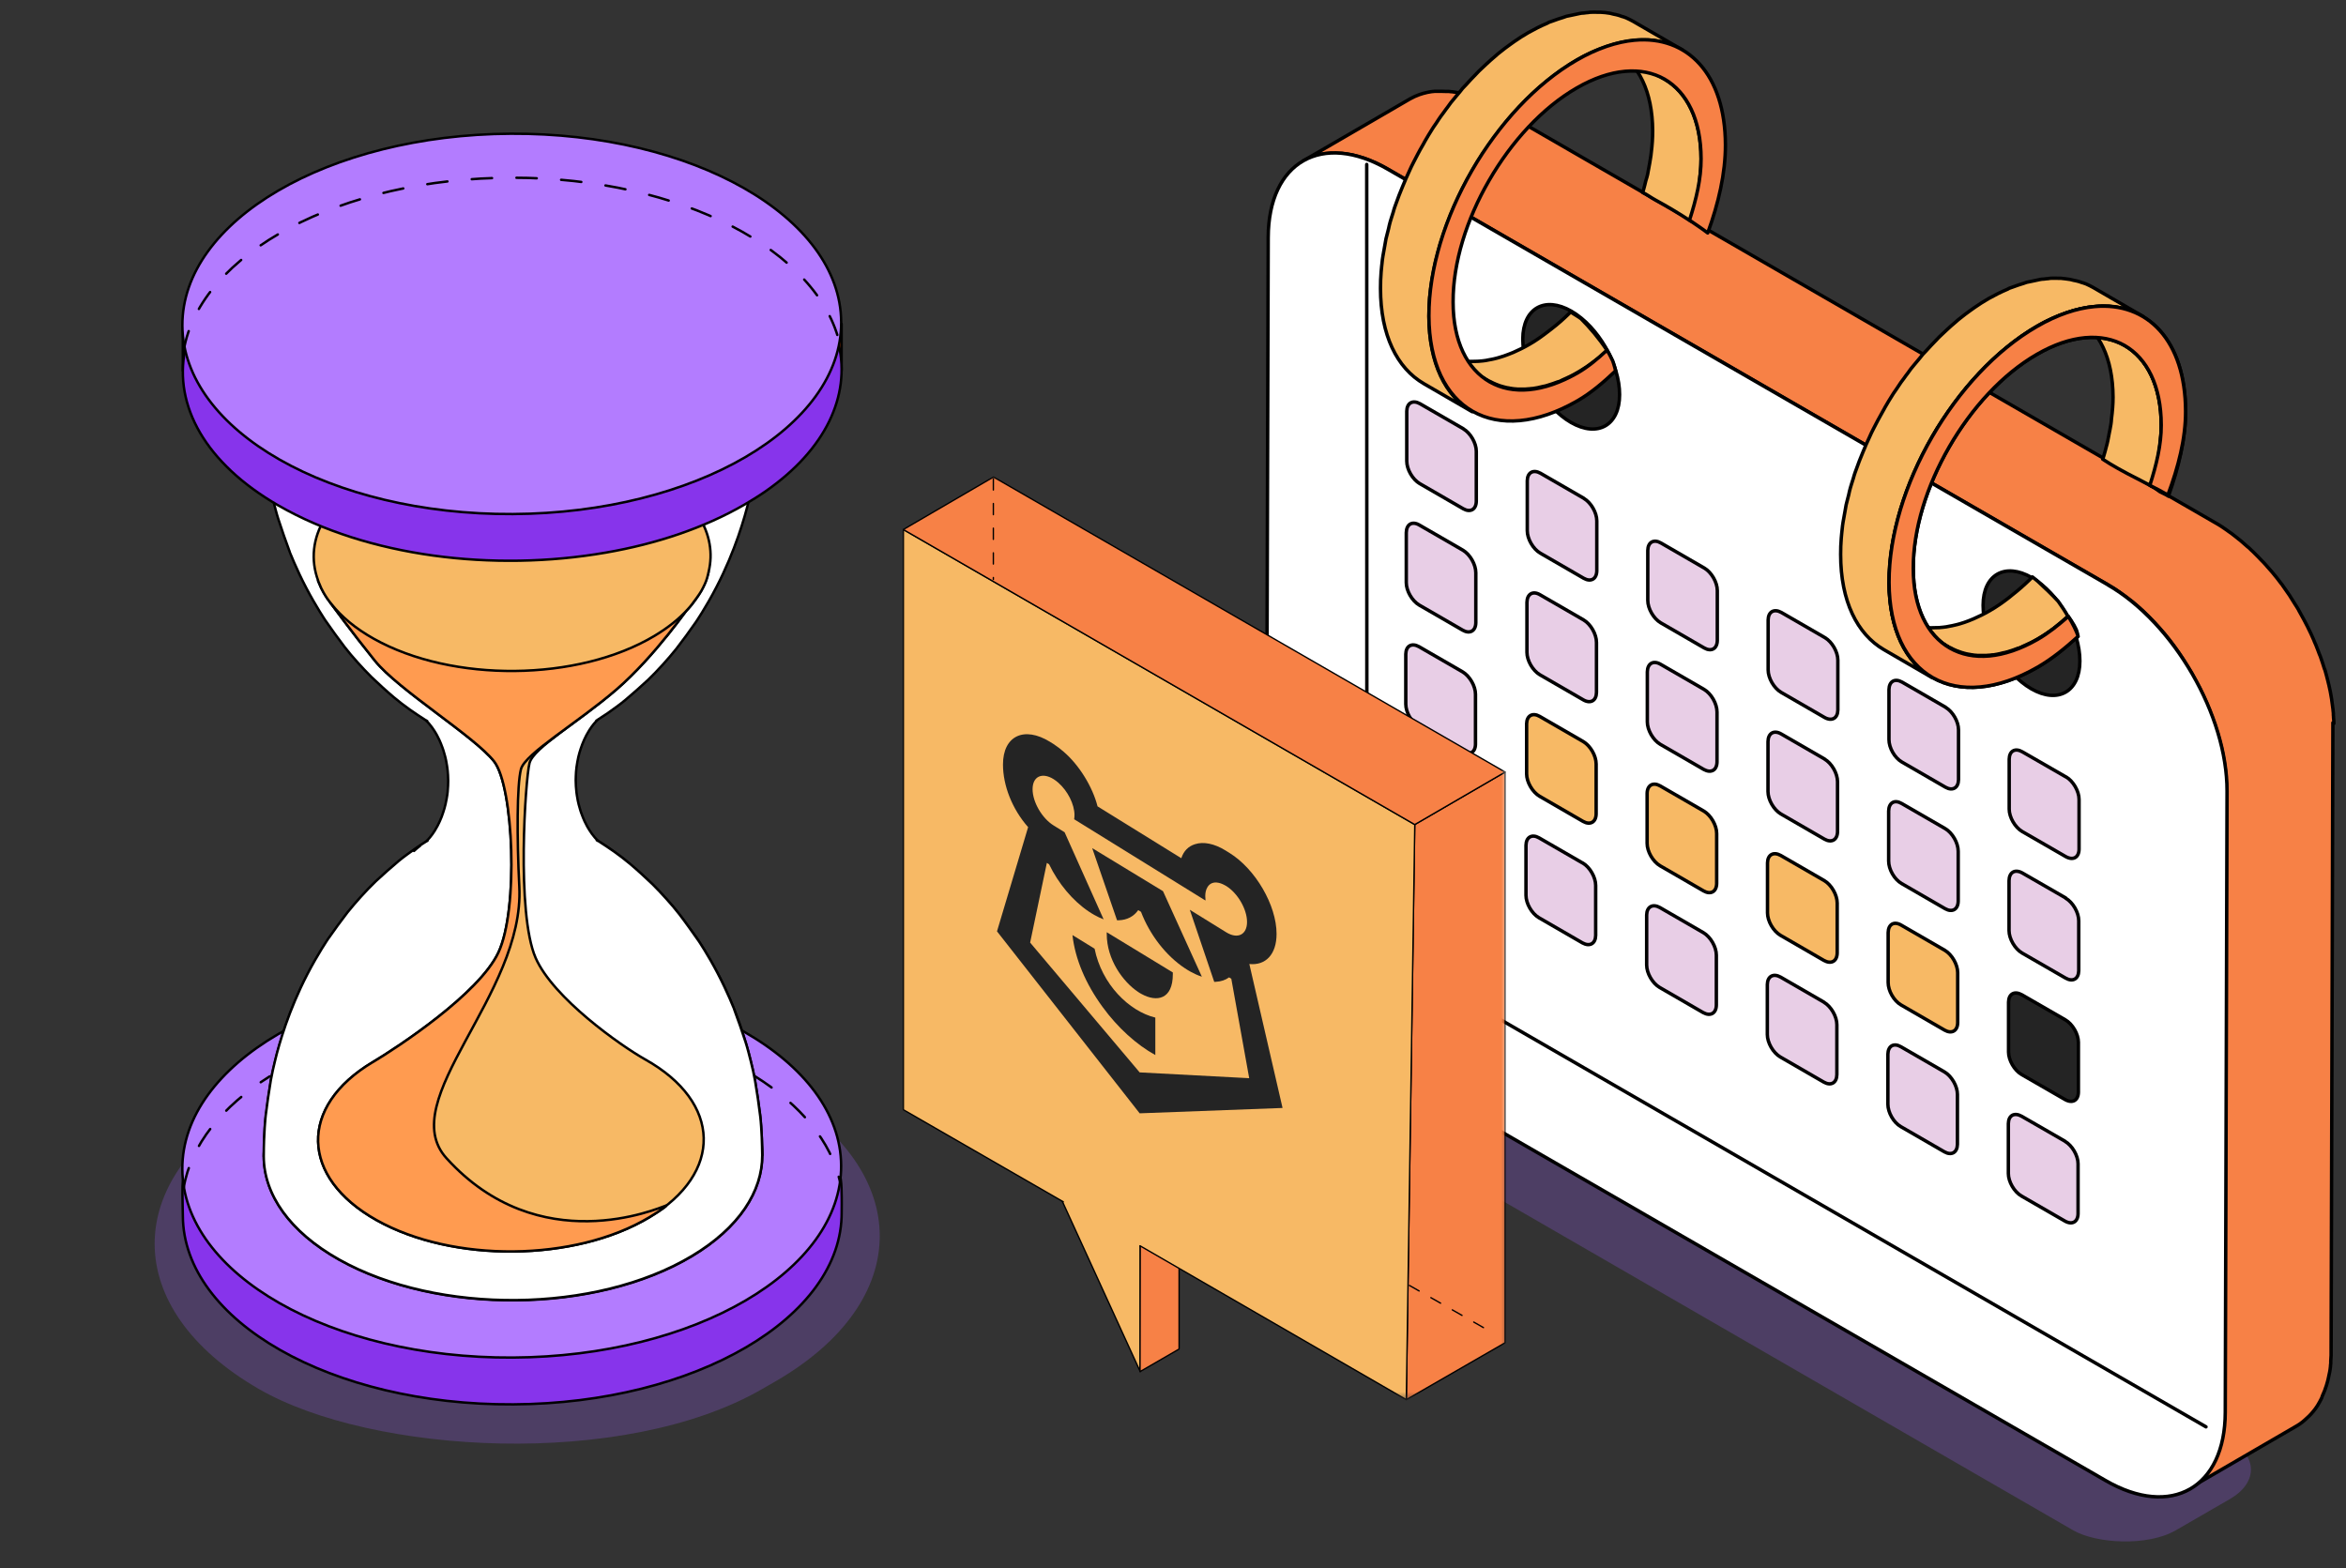 <?xml version="1.0" encoding="UTF-8"?> <svg xmlns="http://www.w3.org/2000/svg" width="193" height="129" viewBox="0 0 193 129" fill="none"><rect x="0" y="0" width="193" height="129" fill="#333333" stroke="none"/><g style="mix-blend-mode:multiply"><rect width="49.078" height="47.813" rx="23.907" transform="matrix(0.866 -0.5 0.866 0.5 0.595 102.323)" fill="url(#paint0_radial_386_41)" fill-opacity="0.24"></rect></g><g style="mix-blend-mode:multiply"><rect width="14.865" height="84.037" rx="4.869" transform="matrix(0.866 -0.5 0.866 0.5 102 86.318)" fill="url(#paint1_radial_386_41)" fill-opacity="0.24"></rect></g><path d="M192 59.527C192 59.368 192 59.208 191.973 59.049C191.973 58.982 191.973 58.903 191.96 58.836C191.96 58.81 191.96 58.77 191.96 58.743C191.96 58.69 191.96 58.637 191.947 58.571C191.934 58.412 191.92 58.252 191.893 58.093C191.867 57.934 191.854 57.761 191.827 57.602C191.827 57.602 191.827 57.589 191.827 57.575C191.801 57.416 191.774 57.27 191.747 57.111C191.721 56.938 191.681 56.766 191.642 56.593C191.628 56.527 191.615 56.474 191.602 56.408C191.602 56.367 191.588 56.341 191.575 56.301C191.562 56.222 191.535 56.155 191.522 56.075C191.482 55.903 191.429 55.73 191.389 55.558C191.349 55.425 191.323 55.306 191.283 55.173C191.283 55.146 191.27 55.12 191.256 55.107C191.256 55.08 191.256 55.066 191.23 55.041C191.177 54.868 191.124 54.695 191.07 54.536C191.017 54.363 190.951 54.204 190.898 54.032C190.898 54.005 190.872 53.965 190.858 53.938C190.858 53.912 190.845 53.885 190.831 53.873C190.792 53.766 190.752 53.66 190.712 53.554C190.646 53.395 190.58 53.235 190.526 53.076C190.473 52.957 190.434 52.85 190.38 52.744C190.38 52.718 190.367 52.704 190.354 52.678C190.354 52.651 190.341 52.638 190.328 52.611C190.261 52.452 190.181 52.293 190.115 52.133C190.036 51.961 189.956 51.789 189.863 51.616C189.863 51.589 189.836 51.563 189.823 51.536C189.81 51.496 189.783 51.47 189.77 51.43C189.703 51.297 189.624 51.151 189.558 51.019C189.464 50.846 189.372 50.687 189.279 50.514C189.226 50.421 189.186 50.341 189.133 50.249C189.12 50.209 189.093 50.182 189.08 50.143C189 49.997 188.907 49.864 188.814 49.718C188.682 49.506 188.549 49.28 188.416 49.081C188.39 49.041 188.376 49.014 188.35 48.974C188.164 48.696 187.965 48.417 187.766 48.139C187.766 48.125 187.739 48.099 187.726 48.086C187.58 47.886 187.434 47.701 187.288 47.515C187.168 47.368 187.049 47.223 186.929 47.077C186.81 46.93 186.678 46.785 186.545 46.639C186.425 46.492 186.292 46.36 186.16 46.214C186.133 46.188 186.12 46.174 186.093 46.148C186.067 46.121 186.053 46.108 186.027 46.081C185.934 45.988 185.841 45.882 185.748 45.789C185.616 45.657 185.47 45.51 185.336 45.378C185.297 45.338 185.257 45.298 185.204 45.258C185.177 45.232 185.138 45.192 185.111 45.165C185.045 45.099 184.978 45.033 184.899 44.98C184.753 44.847 184.607 44.727 184.461 44.594C184.394 44.541 184.328 44.488 184.275 44.435C184.235 44.409 184.208 44.382 184.169 44.355C184.116 44.316 184.076 44.276 184.023 44.236C183.877 44.13 183.73 44.011 183.598 43.904C183.492 43.825 183.386 43.758 183.279 43.679C183.266 43.665 183.24 43.652 183.227 43.639C183.213 43.639 183.187 43.613 183.173 43.599C183.041 43.506 182.895 43.413 182.762 43.32C182.629 43.228 182.483 43.148 182.351 43.068C182.324 43.055 182.284 43.028 182.258 43.015L123.021 8.824C122.915 8.758 122.809 8.705 122.702 8.652C122.57 8.573 122.438 8.506 122.304 8.44C122.212 8.4 122.132 8.36 122.039 8.32C122.013 8.32 121.999 8.307 121.973 8.294C121.946 8.294 121.92 8.267 121.893 8.254C121.76 8.201 121.628 8.135 121.495 8.081C121.362 8.028 121.229 7.975 121.097 7.935C121.07 7.935 121.057 7.922 121.031 7.909C121.017 7.909 120.991 7.909 120.977 7.896C120.884 7.869 120.792 7.829 120.712 7.803C120.579 7.763 120.447 7.723 120.3 7.696C120.234 7.683 120.168 7.67 120.101 7.657C120.075 7.657 120.048 7.657 120.022 7.643C119.981 7.643 119.942 7.63 119.902 7.617C119.756 7.59 119.61 7.564 119.478 7.55C119.385 7.55 119.305 7.537 119.212 7.524C119.186 7.524 119.146 7.524 119.119 7.524C119.092 7.524 119.066 7.524 119.027 7.524C118.867 7.524 118.721 7.511 118.561 7.511C118.495 7.511 118.429 7.511 118.363 7.511C118.31 7.511 118.256 7.511 118.203 7.511C118.15 7.511 118.097 7.511 118.044 7.511C117.845 7.524 117.659 7.55 117.473 7.59C117.433 7.59 117.394 7.617 117.354 7.617C117.168 7.657 116.982 7.709 116.796 7.776C116.783 7.776 116.77 7.789 116.757 7.789C116.491 7.882 116.239 8.001 116 8.135L107.201 13.244C107.439 13.112 107.691 12.992 107.957 12.899C108.155 12.833 108.355 12.767 108.554 12.726C108.594 12.726 108.633 12.7 108.673 12.7C108.912 12.647 109.151 12.621 109.404 12.607C109.456 12.607 109.51 12.607 109.563 12.607C109.802 12.607 110.054 12.607 110.306 12.621C110.333 12.621 110.373 12.621 110.399 12.621C110.664 12.647 110.943 12.687 111.209 12.74C111.235 12.74 111.262 12.74 111.288 12.753C111.567 12.82 111.859 12.899 112.151 12.992C112.164 12.992 112.191 12.992 112.204 13.006C112.509 13.112 112.828 13.231 113.133 13.377C113.16 13.377 113.173 13.39 113.199 13.404C113.518 13.55 113.85 13.722 114.168 13.908L173.405 48.099C173.736 48.284 174.068 48.496 174.386 48.723C174.4 48.736 174.427 48.749 174.44 48.762C174.745 48.974 175.037 49.2 175.329 49.426C175.369 49.452 175.395 49.479 175.435 49.506C175.714 49.731 175.992 49.983 176.272 50.236C176.298 50.262 176.338 50.302 176.365 50.328C176.643 50.594 176.909 50.859 177.174 51.138C177.201 51.164 177.214 51.178 177.24 51.205C177.519 51.51 177.798 51.815 178.076 52.147C178.355 52.479 178.621 52.823 178.873 53.169C178.873 53.182 178.886 53.196 178.9 53.209C179.125 53.514 179.338 53.832 179.55 54.151C179.683 54.363 179.816 54.576 179.948 54.788C180.055 54.961 180.16 55.133 180.267 55.306C180.32 55.399 180.359 55.478 180.413 55.571C180.585 55.877 180.745 56.181 180.904 56.487C180.917 56.513 180.944 56.553 180.957 56.58C181.143 56.952 181.328 57.337 181.487 57.721C181.487 57.735 181.501 57.761 181.514 57.775C181.673 58.146 181.833 58.531 181.965 58.916C181.965 58.943 181.979 58.969 181.992 58.982C182.138 59.367 182.271 59.765 182.39 60.151C182.39 60.177 182.404 60.203 182.417 60.217C182.523 60.588 182.629 60.974 182.722 61.345C182.722 61.385 182.735 61.411 182.749 61.451C182.841 61.836 182.908 62.234 182.974 62.619C182.974 62.619 182.974 62.619 182.974 62.633C183.041 63.017 183.08 63.402 183.12 63.787C183.12 63.813 183.12 63.853 183.12 63.88C183.147 64.265 183.173 64.636 183.16 65.022L183.014 116.121C183.014 116.493 183.001 116.852 182.961 117.197C182.961 117.223 182.961 117.263 182.961 117.289C182.935 117.608 182.881 117.914 182.829 118.205C182.829 118.245 182.815 118.285 182.802 118.325C182.749 118.603 182.669 118.882 182.59 119.134C182.576 119.188 182.563 119.227 182.537 119.28C182.457 119.519 182.364 119.758 182.258 119.984C182.258 120.01 182.231 120.037 182.231 120.063C182.112 120.316 181.979 120.555 181.846 120.767C181.647 121.086 181.408 121.351 181.169 121.603C181.116 121.669 181.05 121.723 180.984 121.775C180.731 122.014 180.453 122.24 180.16 122.413L188.96 117.303C189.265 117.13 189.531 116.905 189.783 116.666C189.85 116.613 189.902 116.546 189.969 116.493C190.221 116.241 190.447 115.962 190.646 115.657C190.778 115.444 190.898 115.219 191.017 114.98C191.017 114.98 191.017 114.966 191.017 114.954C191.017 114.927 191.044 114.901 191.044 114.874C191.11 114.728 191.177 114.568 191.243 114.409C191.27 114.329 191.296 114.25 191.323 114.17C191.336 114.117 191.349 114.077 191.376 114.024C191.389 113.985 191.403 113.945 191.416 113.892C191.469 113.732 191.509 113.56 191.548 113.387C191.562 113.334 191.575 113.268 191.588 113.201C191.588 113.161 191.602 113.122 191.615 113.082C191.615 113.016 191.642 112.962 191.654 112.896C191.681 112.737 191.708 112.591 191.721 112.431C191.721 112.339 191.734 112.259 191.747 112.166C191.747 112.14 191.747 112.1 191.747 112.073C191.747 112.033 191.747 111.994 191.747 111.967C191.747 111.821 191.774 111.662 191.774 111.503C191.774 111.343 191.774 111.184 191.774 111.025V110.998L191.92 59.898C191.92 59.752 191.92 59.606 191.92 59.46L192 59.527Z" fill="#F78146" stroke="black" stroke-width="0.282" stroke-miterlimit="10" stroke-linecap="round" stroke-linejoin="round"></path><path d="M173.417 48.126C178.833 51.258 183.226 58.85 183.213 65.088L183.067 116.188C183.053 122.413 178.633 124.935 173.218 121.803L113.982 87.612C108.553 84.48 104.16 76.874 104.186 70.649L104.333 19.549C104.346 13.311 108.766 10.789 114.194 13.935L173.43 48.126H173.417Z" fill="white" stroke="black" stroke-width="0.282" stroke-miterlimit="10" stroke-linecap="round" stroke-linejoin="round"></path><path d="M181.482 117.388L122.246 83.198C116.817 80.066 112.424 72.46 112.45 66.235L112.438 13.529" stroke="black" stroke-width="0.282" stroke-miterlimit="10" stroke-linecap="round" stroke-linejoin="round"></path><path d="M120.39 35.285C120.974 35.63 121.452 36.453 121.452 37.13V41.245C121.438 41.921 120.96 42.187 120.376 41.855L116.793 39.784C116.208 39.439 115.731 38.616 115.731 37.939V33.825C115.744 33.148 116.222 32.882 116.819 33.214L120.403 35.285H120.39Z" fill="#E8CEE6" stroke="black" stroke-width="0.282" stroke-miterlimit="10" stroke-linecap="round" stroke-linejoin="round"></path><path d="M130.304 41.006C130.887 41.35 131.365 42.173 131.365 42.851V46.965C131.352 47.642 130.874 47.907 130.29 47.576L126.707 45.505C126.123 45.16 125.645 44.337 125.645 43.66V39.545C125.658 38.869 126.136 38.603 126.733 38.935L130.317 41.006H130.304Z" fill="#E8CEE6" stroke="black" stroke-width="0.282" stroke-miterlimit="10" stroke-linecap="round" stroke-linejoin="round"></path><path d="M140.217 46.739C140.801 47.084 141.279 47.907 141.279 48.584V52.699C141.266 53.376 140.788 53.641 140.204 53.309L136.62 51.238C136.037 50.894 135.559 50.071 135.559 49.394V45.279C135.572 44.602 136.05 44.337 136.634 44.668L140.217 46.739Z" fill="#E8CEE6" stroke="black" stroke-width="0.282" stroke-miterlimit="10" stroke-linecap="round" stroke-linejoin="round"></path><path d="M150.134 52.46C150.717 52.805 151.195 53.628 151.195 54.304V58.419C151.182 59.096 150.704 59.362 150.107 59.029L146.524 56.959C145.939 56.614 145.461 55.791 145.461 55.114V50.999C145.475 50.323 145.953 50.057 146.55 50.389L150.134 52.46Z" fill="#E8CEE6" stroke="black" stroke-width="0.282" stroke-miterlimit="10" stroke-linecap="round" stroke-linejoin="round"></path><path d="M160.06 58.194C160.644 58.539 161.122 59.362 161.122 60.039V64.153C161.108 64.83 160.63 65.096 160.047 64.764L156.463 62.693C155.866 62.348 155.401 61.526 155.401 60.848V56.733C155.415 56.057 155.879 55.778 156.489 56.123L160.073 58.194H160.06Z" fill="#E8CEE6" stroke="black" stroke-width="0.282" stroke-miterlimit="10" stroke-linecap="round" stroke-linejoin="round"></path><path d="M169.964 63.914C170.561 64.259 171.039 65.096 171.039 65.759V69.874C171.026 70.551 170.548 70.816 169.938 70.471L166.367 68.414C165.77 68.069 165.292 67.233 165.292 66.569V62.455C165.305 61.777 165.783 61.512 166.38 61.857L169.951 63.914H169.964Z" fill="#E8CEE6" stroke="black" stroke-width="0.282" stroke-miterlimit="10" stroke-linecap="round" stroke-linejoin="round"></path><path d="M120.35 45.265C120.934 45.611 121.412 46.433 121.412 47.124V51.238C121.398 51.915 120.92 52.18 120.336 51.848L116.753 49.778C116.169 49.433 115.691 48.61 115.691 47.933V43.819C115.704 43.129 116.182 42.85 116.766 43.195L120.35 45.265Z" fill="#E8CEE6" stroke="black" stroke-width="0.282" stroke-miterlimit="10" stroke-linecap="round" stroke-linejoin="round"></path><path d="M130.277 51.001C130.861 51.346 131.339 52.168 131.339 52.858V56.973C131.325 57.65 130.847 57.916 130.264 57.583L126.68 55.513C126.096 55.168 125.618 54.345 125.618 53.668V49.554C125.631 48.864 126.109 48.585 126.693 48.93L130.277 51.001Z" fill="#E8CEE6" stroke="black" stroke-width="0.282" stroke-miterlimit="10" stroke-linecap="round" stroke-linejoin="round"></path><path d="M140.193 56.72C140.777 57.065 141.255 57.888 141.255 58.578V62.693C141.242 63.37 140.764 63.635 140.167 63.303L136.583 61.233C135.999 60.888 135.522 60.065 135.522 59.388V55.273C135.535 54.583 136.013 54.305 136.61 54.649L140.193 56.72Z" fill="#E8CEE6" stroke="black" stroke-width="0.282" stroke-miterlimit="10" stroke-linecap="round" stroke-linejoin="round"></path><path d="M150.107 62.455C150.692 62.8 151.169 63.622 151.169 64.312V68.427C151.156 69.104 150.678 69.369 150.094 69.037L146.511 66.967C145.927 66.622 145.449 65.799 145.449 65.122V61.008C145.462 60.318 145.939 60.039 146.537 60.384L150.121 62.455H150.107Z" fill="#E8CEE6" stroke="black" stroke-width="0.282" stroke-miterlimit="10" stroke-linecap="round" stroke-linejoin="round"></path><path d="M160.034 68.175C160.618 68.52 161.096 69.343 161.096 70.034V74.148C161.082 74.825 160.604 75.09 160.02 74.759L156.437 72.688C155.84 72.343 155.375 71.52 155.375 70.843V66.728C155.388 66.038 155.853 65.76 156.45 66.105L160.034 68.175Z" fill="#E8CEE6" stroke="black" stroke-width="0.282" stroke-miterlimit="10" stroke-linecap="round" stroke-linejoin="round"></path><path d="M169.938 73.895C170.535 74.241 171.013 75.077 171.013 75.753V79.868C170.999 80.545 170.521 80.811 169.925 80.465L166.354 78.408C165.757 78.063 165.279 77.226 165.279 76.563V72.448C165.292 71.759 165.77 71.48 166.38 71.825L169.951 73.882L169.938 73.895Z" fill="#E8CEE6" stroke="black" stroke-width="0.282" stroke-miterlimit="10" stroke-linecap="round" stroke-linejoin="round"></path><path d="M120.323 55.273C120.907 55.618 121.385 56.441 121.385 57.118V61.233C121.371 61.91 120.893 62.175 120.296 61.844L116.713 59.773C116.128 59.428 115.651 58.605 115.651 57.928V53.813C115.664 53.136 116.141 52.871 116.739 53.203L120.323 55.273Z" fill="#E8CEE6" stroke="black" stroke-width="0.282" stroke-miterlimit="10" stroke-linecap="round" stroke-linejoin="round"></path><path d="M130.249 61.008C130.833 61.352 131.311 62.175 131.311 62.852V66.967C131.298 67.644 130.82 67.909 130.236 67.578L126.653 65.507C126.069 65.162 125.591 64.339 125.591 63.662V59.547C125.604 58.871 126.082 58.605 126.666 58.937L130.249 61.008Z" fill="#F7B965" stroke="black" stroke-width="0.282" stroke-miterlimit="10" stroke-linecap="round" stroke-linejoin="round"></path><path d="M140.165 66.727C140.749 67.072 141.227 67.895 141.227 68.572V72.686C141.213 73.364 140.735 73.629 140.151 73.297L136.568 71.227C135.983 70.882 135.505 70.059 135.505 69.382V65.267C135.519 64.59 135.997 64.325 136.581 64.657L140.165 66.727Z" fill="#F7B965" stroke="black" stroke-width="0.282" stroke-miterlimit="10" stroke-linecap="round" stroke-linejoin="round"></path><path d="M150.081 72.449C150.664 72.795 151.142 73.617 151.142 74.294V78.409C151.129 79.086 150.651 79.351 150.054 79.019L146.471 76.948C145.886 76.603 145.409 75.78 145.409 75.104V70.989C145.422 70.312 145.9 70.047 146.497 70.379L150.081 72.449Z" fill="#F7B965" stroke="black" stroke-width="0.282" stroke-miterlimit="10" stroke-linecap="round" stroke-linejoin="round"></path><path d="M159.993 78.181C160.577 78.526 161.055 79.349 161.055 80.026V84.14C161.042 84.818 160.564 85.083 159.98 84.751L156.396 82.68C155.799 82.336 155.334 81.512 155.334 80.835V76.721C155.348 76.044 155.812 75.765 156.41 76.111L159.993 78.181Z" fill="#F7B965" stroke="black" stroke-width="0.282" stroke-miterlimit="10" stroke-linecap="round" stroke-linejoin="round"></path><path d="M169.91 83.903C170.507 84.247 170.985 85.084 170.985 85.748V89.862C170.972 90.539 170.494 90.804 169.884 90.459L166.313 88.402C165.716 88.057 165.238 87.221 165.238 86.557V82.442C165.252 81.765 165.729 81.5 166.34 81.845L169.91 83.903Z" fill="#242424" stroke="black" stroke-width="0.282" stroke-miterlimit="10" stroke-linecap="round" stroke-linejoin="round"></path><path d="M120.297 65.281C120.88 65.626 121.358 66.449 121.358 67.126V71.24C121.345 71.917 120.867 72.183 120.283 71.851L116.7 69.78C116.116 69.435 115.638 68.612 115.638 67.935V63.821C115.651 63.144 116.129 62.878 116.713 63.21L120.297 65.281Z" fill="#E8CEE6" stroke="black" stroke-width="0.282" stroke-miterlimit="10" stroke-linecap="round" stroke-linejoin="round"></path><path d="M130.211 71.001C130.795 71.347 131.273 72.17 131.273 72.846V76.961C131.259 77.638 130.781 77.904 130.184 77.572L126.601 75.501C126.017 75.156 125.539 74.333 125.539 73.656V69.542C125.552 68.865 126.03 68.599 126.614 68.931L130.198 71.001H130.211Z" fill="#E8CEE6" stroke="black" stroke-width="0.282" stroke-miterlimit="10" stroke-linecap="round" stroke-linejoin="round"></path><path d="M140.139 76.735C140.722 77.08 141.2 77.903 141.2 78.58V82.695C141.187 83.372 140.709 83.637 140.112 83.305L136.529 81.234C135.944 80.89 135.467 80.067 135.467 79.389V75.275C135.48 74.598 135.958 74.333 136.555 74.664L140.139 76.735Z" fill="#E8CEE6" stroke="black" stroke-width="0.282" stroke-miterlimit="10" stroke-linecap="round" stroke-linejoin="round"></path><path d="M150.053 82.457C150.638 82.802 151.115 83.625 151.115 84.302V88.416C151.102 89.093 150.624 89.359 150.04 89.027L146.456 86.956C145.872 86.611 145.394 85.788 145.394 85.112V80.997C145.408 80.32 145.885 80.055 146.483 80.386L150.066 82.457H150.053Z" fill="#E8CEE6" stroke="black" stroke-width="0.282" stroke-miterlimit="10" stroke-linecap="round" stroke-linejoin="round"></path><path d="M159.971 88.19C160.555 88.535 161.033 89.358 161.033 90.035V94.149C161.019 94.826 160.541 95.092 159.958 94.76L156.374 92.689C155.777 92.344 155.312 91.522 155.312 90.844V86.73C155.325 86.053 155.79 85.775 156.387 86.119L159.971 88.19Z" fill="#E8CEE6" stroke="black" stroke-width="0.282" stroke-miterlimit="10" stroke-linecap="round" stroke-linejoin="round"></path><path d="M169.881 93.897C170.479 94.243 170.957 95.078 170.957 95.742V99.857C170.943 100.534 170.465 100.799 169.868 100.454L166.298 98.396C165.701 98.052 165.223 97.215 165.223 96.552V92.437C165.236 91.76 165.714 91.495 166.324 91.84L169.895 93.897H169.881Z" fill="#E8CEE6" stroke="black" stroke-width="0.282" stroke-miterlimit="10" stroke-linecap="round" stroke-linejoin="round"></path><path d="M167.138 47.512C169.342 48.786 171.12 51.866 171.107 54.388C171.107 56.91 169.302 57.931 167.112 56.671C164.909 55.397 163.13 52.317 163.144 49.795C163.144 47.273 164.948 46.251 167.138 47.512Z" fill="#242424" stroke="black" stroke-width="0.282" stroke-miterlimit="10" stroke-linecap="round" stroke-linejoin="round"></path><path d="M170.822 26.114C172.667 27.176 173.822 29.436 173.835 32.674C173.835 33.258 173.785 33.851 173.705 34.462C173.692 34.608 173.689 34.762 173.662 34.895C173.622 35.173 173.557 35.452 173.504 35.731C173.464 35.916 173.443 36.078 173.403 36.264C173.363 36.437 173.326 36.611 173.273 36.783C173.207 37.022 173.151 37.279 173.071 37.518C173.047 37.61 173.013 37.693 172.985 37.778C173.743 38.28 174.594 38.761 176.099 39.522C176.111 39.529 176.115 39.53 176.127 39.537C176.528 39.739 176.727 39.859 177.05 40.027C177.074 39.953 177.102 39.88 177.122 39.811C177.149 39.731 177.168 39.645 177.194 39.566C177.234 39.406 177.284 39.249 177.324 39.09C177.364 38.917 177.413 38.743 177.439 38.571C177.439 38.517 177.469 38.451 177.483 38.398C177.509 38.279 177.514 38.143 177.54 38.023C177.594 37.744 177.645 37.465 177.684 37.187C177.684 37.107 177.715 37.036 177.728 36.956L177.684 36.985C177.684 36.918 177.671 36.848 177.684 36.769C177.751 36.171 177.814 35.565 177.814 34.981C177.814 31.756 176.646 29.484 174.801 28.421L170.822 26.114ZM167.204 47.466C167.117 47.556 167.027 47.642 166.944 47.725C166.479 48.177 165.994 48.595 165.502 48.98C165.423 49.047 165.337 49.115 165.257 49.181C164.74 49.58 164.201 49.957 163.657 50.263C163.219 50.515 162.784 50.726 162.36 50.911C162.227 50.965 162.103 51.017 161.97 51.07C161.731 51.163 161.488 51.249 161.249 51.316C161.104 51.355 160.948 51.404 160.802 51.431C160.656 51.471 160.53 51.49 160.384 51.517C160.212 51.557 160.023 51.59 159.851 51.603C159.745 51.603 159.641 51.633 159.548 51.633C159.335 51.645 159.142 51.647 158.942 51.647C158.876 51.647 158.821 51.647 158.755 51.647C158.503 51.634 158.244 51.599 158.005 51.546C157.952 51.546 157.899 51.516 157.832 51.503C157.646 51.463 157.457 51.411 157.285 51.344C157.218 51.318 157.164 51.313 157.097 51.286C156.871 51.194 156.648 51.104 156.448 50.984L160.427 53.291C160.427 53.291 160.443 53.291 160.456 53.291C160.615 53.383 160.775 53.455 160.961 53.535C161 53.548 161.051 53.566 161.091 53.579C161.157 53.605 161.212 53.625 161.278 53.651C161.358 53.678 161.429 53.697 161.509 53.723C161.615 53.75 161.721 53.783 161.84 53.81C161.894 53.81 161.947 53.825 162.014 53.838C162.04 53.838 162.074 53.84 162.1 53.853C162.299 53.893 162.493 53.911 162.706 53.925C162.719 53.925 162.751 53.925 162.778 53.925C162.831 53.925 162.898 53.925 162.965 53.925C163.111 53.925 163.237 53.925 163.383 53.925C163.449 53.925 163.518 53.91 163.57 53.91C163.677 53.91 163.767 53.895 163.873 53.882C163.966 53.882 164.053 53.879 164.133 53.853C164.226 53.84 164.313 53.822 164.392 53.81C164.525 53.783 164.664 53.748 164.81 53.709C164.877 53.695 164.947 53.679 165.027 53.665C165.106 53.639 165.192 53.62 165.272 53.593C165.511 53.526 165.726 53.441 165.978 53.348C166.058 53.322 166.144 53.303 166.223 53.276C166.276 53.249 166.329 53.216 166.382 53.19C166.806 53.004 167.241 52.807 167.679 52.541C168.223 52.222 168.762 51.859 169.28 51.474C169.372 51.408 169.446 51.338 169.539 51.272C169.745 51.11 169.944 50.92 170.144 50.739C169.881 50.267 169.602 49.868 169.323 49.47C168.832 48.93 168.248 48.38 167.65 47.827C167.499 47.712 167.348 47.567 167.204 47.466Z" fill="#F7B965" stroke="black" stroke-width="0.282" stroke-miterlimit="10" stroke-linecap="round" stroke-linejoin="round"></path><path d="M155.42 47.912C155.42 47.474 155.447 47.023 155.473 46.558C155.473 46.412 155.499 46.266 155.513 46.133C155.539 45.841 155.579 45.549 155.619 45.257C155.659 44.939 155.725 44.607 155.792 44.275C155.832 44.05 155.872 43.837 155.924 43.612C155.964 43.399 156.031 43.2 156.084 42.988C156.163 42.696 156.23 42.404 156.309 42.111C156.363 41.939 156.416 41.78 156.468 41.608C156.575 41.276 156.681 40.957 156.8 40.625C156.853 40.493 156.893 40.36 156.946 40.227C157.119 39.776 157.292 39.325 157.491 38.887C157.517 38.834 157.531 38.794 157.557 38.74C157.729 38.342 157.929 37.944 158.114 37.546C158.181 37.427 158.234 37.307 158.3 37.188C158.486 36.816 158.685 36.457 158.884 36.099C158.924 36.02 158.964 35.953 159.004 35.874C159.243 35.449 159.508 35.037 159.774 34.626C159.853 34.507 159.933 34.387 160.013 34.281C160.212 33.989 160.411 33.697 160.623 33.405C160.729 33.245 160.849 33.1 160.968 32.941C161.141 32.702 161.327 32.476 161.512 32.237C161.671 32.038 161.831 31.852 161.99 31.653C162.136 31.467 162.295 31.295 162.455 31.122C162.72 30.83 162.986 30.538 163.264 30.259C163.437 30.087 163.61 29.914 163.782 29.742C163.915 29.609 164.06 29.476 164.193 29.356C164.419 29.144 164.645 28.945 164.883 28.759C165.016 28.64 165.162 28.52 165.295 28.414C165.547 28.215 165.799 28.016 166.065 27.83C166.184 27.738 166.304 27.645 166.436 27.565C166.822 27.299 167.206 27.047 167.604 26.822C168.122 26.516 168.626 26.277 169.131 26.065C169.29 25.999 169.449 25.932 169.609 25.879C169.901 25.773 170.179 25.666 170.471 25.587C170.657 25.534 170.83 25.481 171.015 25.441C171.188 25.402 171.347 25.362 171.52 25.335C171.732 25.295 171.958 25.256 172.17 25.242C172.29 25.229 172.409 25.216 172.528 25.202C172.794 25.189 173.059 25.176 173.312 25.189C173.365 25.189 173.431 25.189 173.484 25.189C173.789 25.202 174.095 25.242 174.387 25.308C174.466 25.322 174.533 25.348 174.599 25.362C174.824 25.415 175.051 25.481 175.263 25.561C175.329 25.587 175.396 25.601 175.475 25.627C175.754 25.733 176.019 25.853 176.271 26.012L172.29 23.703C172.29 23.703 172.25 23.676 172.223 23.663C172.024 23.557 171.825 23.45 171.613 23.358C171.573 23.344 171.533 23.331 171.493 23.318C171.427 23.291 171.361 23.264 171.281 23.251C171.175 23.211 171.069 23.172 170.963 23.145C170.843 23.105 170.724 23.092 170.604 23.065C170.538 23.052 170.458 23.025 170.392 23.012C170.352 23.012 170.312 22.986 170.272 22.986C170.033 22.946 169.781 22.92 169.529 22.893C169.516 22.893 169.502 22.893 169.476 22.893C169.423 22.893 169.357 22.893 169.304 22.893C169.118 22.893 168.918 22.88 168.719 22.893C168.653 22.893 168.587 22.906 168.52 22.92C168.401 22.92 168.281 22.946 168.149 22.959C168.029 22.959 167.923 22.972 167.803 22.999C167.711 23.012 167.604 23.039 167.498 23.065C167.339 23.092 167.166 23.132 166.994 23.172C166.901 23.198 166.822 23.198 166.728 23.225C166.636 23.251 166.543 23.291 166.463 23.318C166.184 23.397 165.892 23.503 165.6 23.609C165.494 23.65 165.401 23.676 165.295 23.716C165.242 23.742 165.176 23.782 165.122 23.809C164.618 24.021 164.114 24.273 163.596 24.565C163.198 24.791 162.813 25.043 162.428 25.308C162.309 25.388 162.176 25.494 162.056 25.574C161.805 25.76 161.539 25.946 161.287 26.158C161.141 26.264 161.008 26.384 160.875 26.503C160.636 26.702 160.411 26.901 160.185 27.113C160.052 27.233 159.906 27.366 159.774 27.498C159.694 27.578 159.601 27.658 159.521 27.738C159.428 27.83 159.349 27.923 159.256 28.016C158.977 28.295 158.712 28.587 158.446 28.879C158.367 28.972 158.273 29.065 158.181 29.157C158.114 29.237 158.048 29.331 157.981 29.41C157.822 29.595 157.663 29.795 157.504 29.981C157.398 30.113 157.292 30.232 157.199 30.352C157.119 30.459 157.039 30.564 156.96 30.684C156.84 30.83 156.734 30.989 156.628 31.135C156.548 31.241 156.468 31.348 156.389 31.454C156.256 31.64 156.136 31.826 156.017 32.011C155.938 32.13 155.858 32.25 155.778 32.356C155.752 32.409 155.712 32.449 155.686 32.503C155.473 32.847 155.26 33.179 155.062 33.538C155.048 33.564 155.035 33.591 155.022 33.617C154.982 33.684 154.942 33.763 154.902 33.83C154.757 34.082 154.623 34.321 154.491 34.573C154.424 34.692 154.371 34.812 154.305 34.931C154.239 35.051 154.186 35.17 154.119 35.29C154.066 35.396 154.013 35.502 153.96 35.608C153.827 35.9 153.695 36.193 153.562 36.484C153.535 36.537 153.509 36.591 153.495 36.63C153.495 36.63 153.495 36.657 153.482 36.67C153.323 37.029 153.177 37.4 153.031 37.758C153.004 37.825 152.978 37.891 152.951 37.958C152.898 38.09 152.858 38.223 152.805 38.356C152.739 38.541 152.673 38.714 152.606 38.9C152.553 39.046 152.514 39.192 152.473 39.338C152.42 39.511 152.367 39.67 152.314 39.842C152.288 39.948 152.248 40.041 152.222 40.147C152.168 40.333 152.128 40.519 152.089 40.705C152.036 40.918 151.983 41.116 151.929 41.329C151.916 41.395 151.889 41.474 151.876 41.541C151.85 41.687 151.823 41.833 151.797 41.992C151.73 42.324 151.677 42.643 151.624 42.961C151.624 43.054 151.584 43.147 151.584 43.227C151.558 43.426 151.545 43.638 151.518 43.837C151.505 43.983 151.491 44.129 151.478 44.262C151.438 44.713 151.425 45.165 151.425 45.616C151.425 49.465 152.792 52.172 154.982 53.447L158.964 55.756C156.774 54.482 155.42 51.774 155.407 47.925L155.42 47.912Z" fill="#F7B965" stroke="black" stroke-width="0.282" stroke-miterlimit="10" stroke-linecap="round" stroke-linejoin="round"></path><path d="M172.306 25.222C170.845 25.355 169.245 25.893 167.563 26.866C160.82 30.754 155.383 40.176 155.409 47.914C155.436 55.652 160.907 58.766 167.649 54.877C168.801 54.212 169.877 53.322 170.922 52.355C170.912 52.186 170.904 52.013 170.807 51.792C170.705 51.562 170.564 51.317 170.374 51.028C170.321 50.948 170.228 50.834 170.129 50.697C169.33 51.419 168.511 52.095 167.635 52.6C164.808 54.219 162.27 54.382 160.412 53.32C158.554 52.259 157.399 49.999 157.399 46.761C157.386 43.535 158.51 39.968 160.354 36.77C162.199 33.571 164.735 30.79 167.563 29.157C170.377 27.525 172.928 27.373 174.786 28.422C176.631 29.484 177.799 31.757 177.799 34.982C177.805 36.587 177.474 38.273 176.963 39.956C177.232 40.121 177.467 40.285 177.698 40.46C177.926 40.584 178.205 40.684 178.39 40.821C179.225 38.465 179.811 36.081 179.803 33.829C179.783 28.025 176.688 24.821 172.306 25.222Z" fill="white" stroke="black" stroke-width="0.282" stroke-miterlimit="10" stroke-linecap="round" stroke-linejoin="round"></path><path d="M172.306 25.222C170.845 25.355 169.245 25.893 167.563 26.866C160.82 30.754 155.383 40.176 155.409 47.914C155.436 55.652 160.907 58.766 167.649 54.877C168.811 54.206 169.902 53.321 170.965 52.355C170.86 51.983 170.508 51.276 170.158 50.711C169.345 51.425 168.516 52.093 167.635 52.6C164.808 54.219 162.27 54.382 160.412 53.32C158.554 52.259 157.399 49.999 157.399 46.761C157.386 43.535 158.51 39.968 160.354 36.77C162.199 33.571 164.735 30.79 167.563 29.157C170.377 27.525 172.928 27.373 174.786 28.422C176.631 29.484 177.799 31.757 177.799 34.982C177.805 36.582 177.403 38.256 176.862 39.927C177.406 40.208 177.95 40.494 178.347 40.72C179.21 38.407 179.811 36.072 179.803 33.829C179.783 28.025 176.688 24.821 172.306 25.222Z" fill="#F78146" stroke="black" stroke-width="0.282" stroke-miterlimit="10" stroke-linecap="round" stroke-linejoin="round"></path><path d="M129.271 25.6C131.475 26.874 133.253 29.954 133.24 32.475C133.24 34.997 131.435 36.019 129.244 34.758C127.055 33.497 125.263 30.404 125.276 27.883C125.29 25.361 127.081 24.339 129.271 25.6Z" fill="#242424" stroke="black" stroke-width="0.282" stroke-miterlimit="10" stroke-linecap="round" stroke-linejoin="round"></path><path d="M132.948 4.201C134.793 5.263 135.947 7.523 135.961 10.761C135.961 11.345 135.925 11.938 135.845 12.549C135.832 12.695 135.814 12.849 135.788 12.981C135.748 13.26 135.697 13.538 135.643 13.817C135.603 14.003 135.582 14.179 135.542 14.365C135.503 14.537 135.451 14.697 135.398 14.87C135.332 15.108 135.29 15.366 135.211 15.605C135.189 15.685 135.166 15.761 135.139 15.836C135.462 15.987 135.831 16.264 136.162 16.441C137.188 16.998 138.163 17.585 138.945 18.099C139.006 18.141 139.057 18.157 139.118 18.2C139.15 18.098 139.19 17.994 139.219 17.897C139.246 17.817 139.279 17.732 139.306 17.652C139.345 17.493 139.381 17.336 139.421 17.177C139.461 17.004 139.524 16.829 139.55 16.657C139.55 16.604 139.566 16.538 139.579 16.485C139.606 16.365 139.625 16.229 139.652 16.11C139.705 15.831 139.756 15.552 139.795 15.273C139.795 15.194 139.826 15.122 139.839 15.043L139.81 15.072C139.81 15.005 139.811 14.935 139.825 14.855C139.89 14.258 139.94 13.651 139.94 13.068C139.94 9.842 138.771 7.57 136.926 6.508L132.948 4.201ZM129.214 25.668C129.165 25.716 129.115 25.766 129.069 25.812C128.605 26.263 128.132 26.681 127.628 27.067C127.548 27.133 127.448 27.202 127.368 27.268C126.851 27.666 126.327 28.044 125.782 28.349C125.344 28.602 124.909 28.813 124.485 28.998C124.352 29.051 124.214 29.103 124.081 29.157C123.843 29.25 123.599 29.335 123.36 29.402C123.214 29.442 123.074 29.491 122.928 29.518C122.782 29.557 122.641 29.577 122.495 29.604C122.323 29.643 122.148 29.677 121.976 29.69C121.87 29.69 121.751 29.719 121.659 29.719C121.447 29.733 121.253 29.733 121.053 29.733C120.988 29.733 120.932 29.733 120.866 29.733C120.614 29.72 120.37 29.686 120.131 29.633C120.078 29.633 120.024 29.603 119.958 29.59C119.772 29.55 119.568 29.497 119.395 29.431C119.329 29.404 119.275 29.4 119.208 29.373C118.983 29.28 118.758 29.191 118.559 29.07L122.539 31.377C122.539 31.377 122.554 31.377 122.568 31.377C122.727 31.47 122.9 31.542 123.086 31.622C123.126 31.635 123.162 31.652 123.201 31.666C123.268 31.692 123.322 31.711 123.389 31.738C123.469 31.764 123.554 31.783 123.634 31.809C123.74 31.836 123.846 31.87 123.966 31.896C124.019 31.896 124.072 31.912 124.139 31.925C124.165 31.925 124.184 31.926 124.211 31.94C124.41 31.979 124.619 31.999 124.831 32.012C124.844 32.012 124.862 32.012 124.889 32.012C124.942 32.012 125.01 32.012 125.076 32.012C125.222 32.012 125.363 32.012 125.508 32.012C125.575 32.012 125.628 31.997 125.682 31.997C125.787 31.997 125.892 31.982 125.999 31.968C126.091 31.968 126.164 31.966 126.244 31.94C126.337 31.926 126.423 31.91 126.503 31.896C126.636 31.87 126.789 31.835 126.936 31.795C127.002 31.782 127.072 31.765 127.152 31.752C127.231 31.726 127.303 31.707 127.383 31.68C127.622 31.613 127.851 31.528 128.104 31.435C128.183 31.409 128.269 31.389 128.349 31.363C128.402 31.336 128.454 31.303 128.507 31.276C128.932 31.09 129.366 30.893 129.805 30.628C130.349 30.309 130.873 29.946 131.39 29.561C131.483 29.494 131.572 29.425 131.664 29.359C131.859 29.207 132.04 29.027 132.227 28.854C131.559 27.839 130.781 26.929 130.064 26.216C129.99 26.168 129.957 26.136 129.877 26.086C129.771 26.021 129.424 25.799 129.214 25.668Z" fill="#F7B965" stroke="black" stroke-width="0.282" stroke-miterlimit="10" stroke-linecap="round" stroke-linejoin="round"></path><path d="M115.706 14.597C115.679 14.65 115.653 14.703 115.64 14.743C115.64 14.743 115.64 14.769 115.627 14.783C115.467 15.141 115.321 15.513 115.176 15.871C115.149 15.937 115.122 16.004 115.096 16.07C115.042 16.203 115.003 16.335 114.95 16.468C114.883 16.654 114.817 16.827 114.751 17.012C114.698 17.159 114.658 17.305 114.618 17.451C114.564 17.623 114.512 17.782 114.459 17.955C114.432 18.061 114.392 18.154 114.366 18.26C114.312 18.446 114.273 18.632 114.233 18.817C114.18 19.03 114.127 19.23 114.074 19.442C114.061 19.508 114.034 19.587 114.02 19.654C113.994 19.8 113.967 19.945 113.941 20.105C113.875 20.437 113.822 20.756 113.769 21.074C113.769 21.167 113.729 21.26 113.729 21.339C113.702 21.538 113.689 21.751 113.662 21.95C113.649 22.096 113.636 22.242 113.622 22.375C113.583 22.826 113.57 23.277 113.57 23.729C113.57 27.578 114.937 30.285 117.126 31.559L121.109 33.869C118.918 32.595 117.564 29.887 117.551 26.038V26.012C117.551 25.573 117.578 25.122 117.604 24.658C117.604 24.511 117.631 24.366 117.644 24.233C117.671 23.941 117.711 23.649 117.75 23.357C117.79 23.039 117.857 22.707 117.923 22.375C117.963 22.149 118.002 21.937 118.055 21.711C118.095 21.499 118.161 21.299 118.215 21.087C118.294 20.795 118.361 20.503 118.441 20.211C118.493 20.039 118.547 19.88 118.6 19.707C118.706 19.375 118.812 19.056 118.931 18.725C118.985 18.592 119.025 18.459 119.078 18.327C119.25 17.875 119.423 17.424 119.622 16.986C119.648 16.933 119.662 16.893 119.688 16.84C119.861 16.442 120.059 16.044 120.245 15.645C120.312 15.526 120.365 15.406 120.431 15.287C120.617 14.915 120.816 14.557 121.029 14.199C121.069 14.119 121.109 14.053 121.148 13.973C121.387 13.549 121.652 13.137 121.918 12.726C121.998 12.606 122.077 12.486 122.157 12.38C122.356 12.088 122.555 11.796 122.767 11.504C122.874 11.345 122.993 11.199 123.113 11.04C123.285 10.801 123.471 10.575 123.656 10.337C123.816 10.137 123.975 9.951 124.134 9.752C124.281 9.58 124.44 9.394 124.599 9.222C124.864 8.93 125.13 8.637 125.409 8.358C125.581 8.186 125.753 8.014 125.926 7.841C126.059 7.708 126.205 7.576 126.338 7.456C126.563 7.244 126.789 7.045 127.028 6.859C127.161 6.74 127.307 6.62 127.439 6.514C127.692 6.315 127.944 6.116 128.209 5.93C128.329 5.837 128.448 5.744 128.581 5.664C128.966 5.399 129.35 5.147 129.749 4.921C130.267 4.616 130.771 4.377 131.275 4.164C131.434 4.098 131.594 4.032 131.753 3.978C132.045 3.873 132.324 3.766 132.616 3.687C132.802 3.634 132.974 3.58 133.16 3.541C133.332 3.501 133.491 3.461 133.664 3.435C133.877 3.395 134.103 3.355 134.315 3.341C134.434 3.328 134.553 3.315 134.673 3.302C134.939 3.288 135.204 3.275 135.456 3.288C135.509 3.288 135.575 3.288 135.629 3.288C135.934 3.302 136.239 3.341 136.531 3.408C136.61 3.421 136.677 3.448 136.744 3.461C136.969 3.514 137.195 3.58 137.407 3.66C137.474 3.687 137.54 3.7 137.619 3.727C137.898 3.833 138.164 3.952 138.416 4.111L134.434 1.802C134.434 1.802 134.394 1.775 134.367 1.762C134.169 1.656 133.969 1.55 133.757 1.457C133.717 1.443 133.677 1.431 133.638 1.417C133.571 1.391 133.505 1.364 133.425 1.351C133.319 1.311 133.213 1.271 133.107 1.245C132.988 1.205 132.868 1.192 132.749 1.165C132.682 1.152 132.602 1.125 132.536 1.112C132.496 1.112 132.457 1.085 132.417 1.085C132.178 1.045 131.926 1.019 131.673 1.006C131.66 1.006 131.646 1.006 131.62 1.006C131.567 1.006 131.501 1.006 131.448 1.006C131.262 1.006 131.063 0.993 130.864 1.006C130.797 1.006 130.731 1.019 130.665 1.032C130.545 1.032 130.426 1.059 130.293 1.072C130.174 1.072 130.067 1.085 129.948 1.112C129.855 1.125 129.749 1.152 129.642 1.178C129.483 1.205 129.311 1.245 129.138 1.284C129.045 1.311 128.966 1.311 128.873 1.337C128.78 1.364 128.687 1.404 128.608 1.431C128.329 1.51 128.036 1.616 127.744 1.723C127.638 1.762 127.546 1.789 127.439 1.829C127.386 1.855 127.32 1.895 127.267 1.921C126.763 2.134 126.258 2.386 125.74 2.678C125.342 2.904 124.957 3.156 124.572 3.421C124.453 3.501 124.32 3.607 124.201 3.687C123.949 3.873 123.683 4.058 123.431 4.271C123.285 4.377 123.152 4.496 123.019 4.616C122.78 4.815 122.555 5.014 122.329 5.226C122.197 5.346 122.051 5.479 121.918 5.611C121.838 5.691 121.745 5.771 121.666 5.85C121.573 5.943 121.493 6.036 121.401 6.129C121.121 6.408 120.856 6.699 120.591 6.992C120.511 7.085 120.418 7.177 120.325 7.27C120.259 7.35 120.193 7.443 120.126 7.523C119.967 7.708 119.808 7.907 119.648 8.093C119.542 8.226 119.436 8.346 119.343 8.465C119.264 8.571 119.184 8.677 119.104 8.797C118.985 8.943 118.878 9.102 118.772 9.248C118.692 9.354 118.613 9.461 118.533 9.567C118.4 9.752 118.281 9.938 118.161 10.124C118.082 10.243 118.002 10.363 117.923 10.469C117.896 10.522 117.857 10.562 117.83 10.615C117.618 10.96 117.405 11.292 117.206 11.651C117.193 11.677 117.18 11.704 117.166 11.73C117.126 11.796 117.087 11.876 117.047 11.943C116.901 12.182 116.768 12.434 116.635 12.685C116.569 12.805 116.516 12.924 116.449 13.044C116.383 13.163 116.33 13.283 116.264 13.402C116.21 13.508 116.157 13.615 116.104 13.721C115.971 14.013 115.839 14.305 115.706 14.597Z" fill="#F7B965" stroke="black" stroke-width="0.282" stroke-miterlimit="10" stroke-linecap="round" stroke-linejoin="round"></path><path d="M134.464 3.307C133.004 3.441 131.389 3.978 129.706 4.95C122.964 8.839 117.527 18.261 117.553 25.999C117.58 33.737 123.051 36.851 129.793 32.962C130.897 32.324 131.918 31.453 132.907 30.512C132.906 30.506 132.908 30.503 132.907 30.497C132.873 30.331 132.834 30.172 132.748 29.906C132.693 29.736 132.694 29.742 132.676 29.689C132.528 29.406 132.434 29.162 132.2 28.81C131.429 29.528 130.633 30.193 129.778 30.684C126.951 32.303 124.413 32.481 122.556 31.419C120.698 30.358 119.543 28.084 119.543 24.845C119.53 21.62 120.653 18.04 122.498 14.855C124.343 11.656 126.879 8.875 129.706 7.242C132.52 5.61 135.071 5.458 136.929 6.507C138.774 7.569 139.943 9.842 139.943 13.067C139.949 14.7 139.543 16.408 138.991 18.113C139.496 18.465 139.998 18.786 140.49 19.165C141.378 16.727 141.954 14.25 141.947 11.914C141.926 6.11 138.846 2.906 134.464 3.307Z" fill="#F78146" stroke="black" stroke-width="0.282" stroke-miterlimit="10" stroke-linecap="round" stroke-linejoin="round"></path><path d="M42.227 115.539C57.193 115.458 69.287 108.388 69.241 99.747C69.238 99.183 69.262 99.034 69.227 97.764C69.016 90.068 56.046 84.173 42.057 84.249C28.25 84.324 15.146 92.303 15.017 97.591C14.994 98.52 15.04 99.371 15.043 100.041C15.09 108.681 27.26 115.62 42.227 115.539Z" fill="#8734EB" stroke="black" stroke-width="0.201" stroke-miterlimit="10" stroke-linecap="round" stroke-linejoin="round"></path><path d="M42.184 111.688C57.15 111.608 69.244 104.538 69.198 95.897C69.151 87.256 56.98 80.318 42.014 80.398C27.048 80.479 14.953 87.55 15 96.19C15.047 104.831 27.217 111.77 42.184 111.688Z" fill="#B37CFF" stroke="black" stroke-width="0.201" stroke-miterlimit="10" stroke-linecap="round" stroke-linejoin="round"></path><path d="M56.411 24.809C48.292 20.255 35.311 20.382 27.417 25.101C19.523 29.82 19.71 37.34 27.829 41.894C35.948 46.448 48.929 46.322 56.824 41.603C64.718 36.884 64.531 29.364 56.411 24.809Z" fill="#AAD0FF" stroke="black" stroke-width="0.201" stroke-miterlimit="10" stroke-linecap="round" stroke-linejoin="round"></path><path d="M55.62 86.694C47.951 82.392 35.69 82.513 28.235 86.968C20.781 91.423 20.957 98.526 28.625 102.828C36.294 107.129 48.556 107.008 56.01 102.553C63.465 98.097 63.289 90.995 55.62 86.694Z" fill="#AAD0FF" stroke="black" stroke-width="0.201" stroke-miterlimit="10" stroke-linecap="round" stroke-linejoin="round"></path><path d="M21.704 95.164C21.693 92.176 23.621 89.177 27.505 86.858C35.399 82.139 48.38 82.007 56.499 86.567C56.477 78.173 53.637 71.938 48.786 68.955C45.012 66.84 38.981 66.901 35.316 69.092C35.273 69.12 35.228 69.147 35.185 69.174C34.745 69.455 34.168 69.84 33.745 70.147C33.35 70.432 32.828 70.833 32.454 71.152C31.883 71.641 31.141 72.322 30.603 72.85C30.246 73.196 29.801 73.696 29.466 74.064C29.142 74.427 28.719 74.926 28.422 75.316C27.928 75.97 27.296 76.854 26.835 77.53C26.829 77.541 26.093 78.64 25.302 80.161C24.472 81.76 23.956 83.133 23.951 83.145C23.648 83.952 23.28 85.045 23.022 85.869C22.874 86.342 22.715 86.984 22.599 87.462C22.484 87.946 22.335 88.588 22.259 89.083C22.116 89.956 21.956 91.121 21.852 92C21.792 92.5 21.759 93.17 21.737 93.67C21.715 94.115 21.715 94.713 21.709 95.164H21.704Z" fill="#AAD0FF" stroke="black" stroke-width="0.201" stroke-miterlimit="10" stroke-linecap="round" stroke-linejoin="round"></path><path d="M56.499 86.561C48.38 82.007 35.399 82.133 27.505 86.853C19.611 91.571 19.797 99.092 27.917 103.646C36.036 108.2 49.017 108.073 56.911 103.355C64.805 98.636 64.618 91.115 56.499 86.561Z" fill="#AAD0FF" stroke="black" stroke-width="0.201" stroke-miterlimit="10" stroke-linecap="round" stroke-linejoin="round"></path><path d="M49.094 69.126C48.995 69.065 48.891 69.005 48.786 68.944C53.642 71.927 56.477 78.162 56.499 86.556C60.624 88.874 62.701 91.951 62.712 95.043C62.701 93.066 62.536 91.742 62.531 91.687C62.421 90.808 62.245 89.644 62.091 88.776C62.003 88.287 61.85 87.638 61.729 87.155C61.394 85.782 60.592 83.03 59.031 80.058C58.136 78.36 57.323 77.19 57.318 77.179C56.85 76.514 56.208 75.635 55.702 74.998C55.389 74.597 54.933 74.086 54.593 73.713C54.236 73.317 53.741 72.806 53.351 72.443C52.807 71.933 52.055 71.285 51.483 70.807C51.066 70.46 50.473 70.049 50.033 69.735C49.758 69.543 49.379 69.307 49.099 69.131L49.094 69.126Z" fill="#AAD0FF" stroke="black" stroke-width="0.201" stroke-miterlimit="10" stroke-linecap="round" stroke-linejoin="round"></path><path d="M35.185 69.164C35.229 69.136 35.273 69.109 35.317 69.082C38.986 66.889 45.013 66.829 48.787 68.944C46.858 67.757 45.782 65.28 45.771 62.039C43.694 60.874 40.382 60.907 38.36 62.116C38.338 62.132 38.311 62.143 38.289 62.16C38.3 65.401 37.185 67.912 35.179 69.159L35.185 69.164Z" fill="#AAD0FF" stroke="black" stroke-width="0.201" stroke-miterlimit="10" stroke-linecap="round" stroke-linejoin="round"></path><path d="M45.941 62.143C45.886 62.11 45.831 62.077 45.77 62.044C45.782 65.285 46.858 67.763 48.786 68.95C48.891 69.01 48.995 69.071 49.094 69.131C47.078 67.895 45.952 65.39 45.941 62.149V62.143Z" fill="#AAD0FF" stroke="black" stroke-width="0.201" stroke-miterlimit="10" stroke-linecap="round" stroke-linejoin="round"></path><path d="M21.528 33.406C21.539 33.851 21.544 34.45 21.566 34.901C21.594 35.4 21.627 36.071 21.687 36.571C21.791 37.449 21.962 38.614 22.11 39.487C22.192 39.976 22.341 40.625 22.462 41.103C22.582 41.586 22.742 42.223 22.895 42.696C23.159 43.52 23.538 44.607 23.84 45.415C23.84 45.426 24.373 46.799 25.208 48.392C26.01 49.914 26.746 51.007 26.752 51.018C27.213 51.688 27.851 52.578 28.351 53.227C28.647 53.617 29.07 54.111 29.4 54.474C29.735 54.842 30.185 55.336 30.542 55.682C31.086 56.204 31.828 56.885 32.405 57.369C32.778 57.687 33.3 58.083 33.701 58.368C34.086 58.643 34.597 58.978 35.014 59.247C35.404 59.583 35.717 60.093 35.849 60.313C35.849 60.313 36.003 60.566 36.151 60.89C36.224 61.047 36.312 61.267 36.415 61.549C36.415 61.549 36.53 61.862 36.629 62.263C36.695 62.544 36.7 62.549 36.777 63.021C36.788 63.076 36.865 63.56 36.871 64.235C36.871 64.373 36.865 64.51 36.86 64.653C36.849 64.977 36.821 65.307 36.733 65.768C36.635 66.328 36.508 66.719 36.333 67.202C36.322 67.224 36.113 67.801 35.756 68.361C35.519 68.734 35.25 69.059 35.041 69.24C34.778 69.41 34.47 69.603 34.234 69.767C33.794 70.081 33.201 70.498 32.789 70.844C32.218 71.328 31.471 71.981 30.927 72.492C30.542 72.86 30.048 73.371 29.696 73.766C29.356 74.146 28.905 74.657 28.592 75.057C28.092 75.7 27.455 76.579 26.988 77.249C26.983 77.26 26.175 78.436 25.291 80.139C23.747 83.122 22.961 85.874 22.632 87.248C22.516 87.731 22.363 88.379 22.28 88.868C22.132 89.742 21.962 90.906 21.857 91.785C21.852 91.84 21.698 93.17 21.698 95.142C21.709 98.229 23.785 101.311 27.911 103.629C36.03 108.183 49.011 108.057 56.905 103.338C60.789 101.02 62.718 98.02 62.706 95.032C62.696 94.587 62.69 93.988 62.668 93.538C62.641 93.038 62.608 92.368 62.547 91.867C62.443 90.989 62.273 89.824 62.124 88.951C62.042 88.462 61.894 87.814 61.773 87.336C61.652 86.852 61.492 86.215 61.339 85.742C61.075 84.919 60.696 83.831 60.394 83.023C60.394 83.012 59.861 81.639 59.026 80.046C58.229 78.524 57.488 77.43 57.482 77.42C57.015 76.75 56.383 75.859 55.884 75.211C55.587 74.822 55.164 74.327 54.834 73.964C54.499 73.596 54.049 73.102 53.692 72.756C53.148 72.234 52.406 71.553 51.83 71.069C51.456 70.751 50.934 70.356 50.533 70.069C50.148 69.795 49.638 69.46 49.22 69.191C48.83 68.855 48.517 68.345 48.385 68.125C48.385 68.125 48.231 67.872 48.083 67.548C48.01 67.391 47.922 67.171 47.819 66.889C47.819 66.889 47.704 66.576 47.605 66.175C47.539 65.895 47.534 65.889 47.457 65.417C47.451 65.378 47.407 65.103 47.38 64.686C47.374 64.527 47.363 64.362 47.363 64.203C47.374 63.714 47.38 63.324 47.501 62.67C47.599 62.109 47.726 61.719 47.902 61.236C47.913 61.214 48.121 60.637 48.478 60.077C48.715 59.703 48.984 59.379 49.193 59.198C49.451 59.028 49.758 58.835 49.995 58.671C50.44 58.358 51.027 57.94 51.445 57.588C52.016 57.105 52.763 56.451 53.307 55.94C53.692 55.572 54.186 55.061 54.538 54.666C54.878 54.287 55.329 53.776 55.642 53.375C56.142 52.732 56.785 51.853 57.246 51.183C57.252 51.172 58.059 50.002 58.944 48.294C60.487 45.316 61.273 42.558 61.602 41.185C61.718 40.702 61.871 40.053 61.954 39.559C62.102 38.685 62.273 37.521 62.377 36.642C62.382 36.587 62.536 35.258 62.536 33.285C62.547 36.274 60.619 39.273 56.735 41.592C48.841 46.31 35.86 46.442 27.741 41.883C23.615 39.564 21.539 36.488 21.528 33.395V33.406ZM49.055 59.291C49.055 59.291 49.11 59.258 49.132 59.242C49.11 59.253 49.088 59.269 49.055 59.291ZM49.187 69.185C49.154 69.163 49.121 69.141 49.088 69.125C49.143 69.158 49.165 69.174 49.187 69.185ZM34.58 69.57C34.393 69.713 34.218 69.855 34.058 70.009C34.218 69.861 34.393 69.713 34.58 69.57ZM35.179 69.158C35.179 69.158 35.135 69.185 35.113 69.202C35.129 69.191 35.151 69.174 35.179 69.158ZM35.179 69.158C35.146 69.179 35.113 69.202 35.08 69.223C35.113 69.202 35.14 69.18 35.173 69.163L35.179 69.158ZM35.047 59.258C35.08 59.28 35.118 59.302 35.151 59.324C35.091 59.286 35.063 59.269 35.047 59.258Z" fill="white"></path><path d="M35.179 69.158C35.179 69.158 35.135 69.185 35.113 69.202C35.129 69.191 35.151 69.174 35.179 69.158ZM35.179 69.158C35.146 69.179 35.113 69.202 35.08 69.223C35.113 69.202 35.14 69.179 35.173 69.163L35.179 69.158ZM21.528 33.406C21.539 33.851 21.544 34.45 21.566 34.901C21.594 35.4 21.627 36.071 21.687 36.571C21.791 37.449 21.962 38.614 22.11 39.487C22.192 39.976 22.341 40.625 22.462 41.103C22.582 41.586 22.742 42.223 22.895 42.696C23.159 43.52 23.538 44.607 23.84 45.415C23.84 45.426 24.373 46.799 25.208 48.392C26.01 49.914 26.746 51.007 26.752 51.018C27.213 51.688 27.851 52.578 28.351 53.227C28.647 53.617 29.07 54.111 29.4 54.474C29.735 54.842 30.185 55.336 30.542 55.682C31.086 56.204 31.828 56.885 32.405 57.369C32.778 57.687 33.3 58.083 33.701 58.368C34.086 58.643 34.597 58.978 35.014 59.247C35.404 59.583 35.717 60.093 35.849 60.313C35.849 60.313 36.003 60.566 36.151 60.89C36.224 61.047 36.312 61.267 36.415 61.549C36.415 61.549 36.53 61.862 36.629 62.263C36.695 62.544 36.7 62.549 36.777 63.021C36.788 63.076 36.865 63.56 36.871 64.235C36.871 64.373 36.865 64.51 36.86 64.653C36.849 64.977 36.821 65.307 36.733 65.768C36.635 66.328 36.508 66.719 36.333 67.202C36.322 67.224 36.113 67.801 35.756 68.361C35.519 68.734 35.25 69.059 35.041 69.24C34.778 69.41 34.47 69.603 34.234 69.767C33.794 70.081 33.201 70.498 32.789 70.844C32.218 71.328 31.471 71.981 30.927 72.492C30.542 72.86 30.048 73.371 29.696 73.766C29.356 74.146 28.905 74.657 28.592 75.057C28.092 75.7 27.455 76.579 26.988 77.249C26.983 77.26 26.175 78.436 25.291 80.139C23.747 83.122 22.961 85.874 22.632 87.248C22.516 87.731 22.363 88.379 22.28 88.868C22.132 89.742 21.962 90.906 21.857 91.785C21.852 91.84 21.698 93.17 21.698 95.142C21.709 98.229 23.785 101.311 27.911 103.629C36.03 108.183 49.011 108.057 56.905 103.338C60.789 101.02 62.718 98.02 62.706 95.032C62.696 94.587 62.69 93.988 62.668 93.538C62.641 93.038 62.608 92.368 62.547 91.867C62.443 90.989 62.273 89.824 62.124 88.951C62.042 88.462 61.894 87.814 61.773 87.336C61.652 86.852 61.492 86.215 61.339 85.742C61.075 84.919 60.696 83.831 60.394 83.023C60.394 83.012 59.861 81.639 59.026 80.046C58.229 78.524 57.488 77.43 57.482 77.42C57.015 76.75 56.383 75.859 55.884 75.211C55.587 74.822 55.164 74.327 54.834 73.964C54.499 73.596 54.049 73.102 53.692 72.756C53.148 72.234 52.406 71.553 51.83 71.069C51.456 70.751 50.934 70.356 50.533 70.069C50.148 69.795 49.638 69.46 49.22 69.191C48.83 68.855 48.517 68.345 48.385 68.125C48.385 68.125 48.231 67.872 48.083 67.548C48.01 67.391 47.922 67.171 47.819 66.889C47.819 66.889 47.704 66.576 47.605 66.175C47.539 65.895 47.534 65.889 47.457 65.417C47.451 65.378 47.407 65.103 47.38 64.686C47.374 64.527 47.363 64.362 47.363 64.203C47.374 63.714 47.38 63.324 47.501 62.67C47.599 62.109 47.726 61.719 47.902 61.236C47.913 61.214 48.121 60.637 48.478 60.077C48.715 59.703 48.984 59.379 49.193 59.198C49.451 59.028 49.758 58.835 49.995 58.671C50.44 58.358 51.027 57.94 51.445 57.588C52.016 57.105 52.763 56.451 53.307 55.94C53.692 55.572 54.186 55.061 54.538 54.666C54.878 54.287 55.329 53.776 55.642 53.375C56.142 52.732 56.785 51.853 57.246 51.183C57.252 51.172 58.059 50.002 58.944 48.294C60.487 45.316 61.273 42.558 61.602 41.185C61.718 40.702 61.871 40.053 61.954 39.559C62.102 38.685 62.273 37.521 62.377 36.642C62.382 36.587 62.536 35.258 62.536 33.285C62.547 36.274 60.619 39.273 56.735 41.592C48.841 46.31 35.86 46.442 27.741 41.883C23.615 39.564 21.539 36.488 21.528 33.395V33.406ZM49.055 59.291C49.055 59.291 49.11 59.258 49.132 59.242C49.11 59.253 49.088 59.269 49.055 59.291ZM49.187 69.185C49.154 69.163 49.121 69.141 49.088 69.125C49.143 69.158 49.165 69.174 49.187 69.185ZM34.58 69.57C34.393 69.713 34.218 69.855 34.058 70.009C34.218 69.861 34.393 69.713 34.58 69.57ZM35.047 59.258C35.08 59.28 35.118 59.302 35.151 59.324C35.091 59.286 35.063 59.269 35.047 59.258Z" stroke="black" stroke-width="0.201" stroke-miterlimit="10" stroke-linecap="round" stroke-linejoin="round"></path><path d="M57.932 47.777C57.4 48.81 56.889 49.64 56.587 50.112C57.465 49.145 58.031 48.112 58.29 47.052C58.18 47.294 58.053 47.536 57.932 47.777Z" fill="#AAD0FF" stroke="black" stroke-width="0.201" stroke-miterlimit="10" stroke-linecap="round" stroke-linejoin="round"></path><path d="M26.169 47.778C26.411 48.421 26.763 49.047 27.23 49.651C26.955 49.206 26.593 48.585 26.213 47.866C26.197 47.833 26.18 47.805 26.164 47.772L26.169 47.778Z" fill="#AAD0FF" stroke="black" stroke-width="0.201" stroke-miterlimit="10" stroke-linecap="round" stroke-linejoin="round"></path><path d="M30.658 87.391C32.735 86.149 39.393 81.777 41.002 78.371C42.683 74.816 42.255 64.692 40.651 62.643C39.052 60.594 32.784 56.765 30.845 54.359C28.906 51.953 27.23 49.651 27.23 49.651H50.978C51.336 49.607 56.829 49.722 56.829 49.722C56.829 49.722 53.895 53.985 50.704 56.732C47.512 59.479 43.903 61.495 43.562 62.78C43.227 64.066 42.464 75.124 44.062 78.799C45.507 82.117 51.088 86.045 53.088 87.166C59.372 90.692 59.51 96.505 53.407 100.158C47.303 103.811 37.256 103.91 30.977 100.383C24.692 96.856 24.555 91.039 30.658 87.391Z" fill="#F7B965" stroke="black" stroke-width="0.201" stroke-miterlimit="10" stroke-linecap="round" stroke-linejoin="round"></path><path d="M30.658 87.391C32.735 86.149 39.393 81.777 41.002 78.371C42.683 74.816 42.255 64.692 40.651 62.643C39.052 60.594 32.784 56.765 30.845 54.359C28.906 51.953 27.23 49.651 27.23 49.651H50.978C51.336 49.607 56.829 49.722 56.829 49.722C56.829 49.722 53.895 53.985 50.704 56.732C47.512 59.479 43.2 61.995 42.859 63.28C42.524 64.566 42.519 68.944 42.722 72.943C43.178 81.837 32.405 90.528 36.734 95.291C44.357 103.693 54.15 99.4 54.779 99.189C54.939 99.136 54.645 99.411 53.407 100.152C47.303 103.805 37.256 103.904 30.977 100.377C24.692 96.85 24.555 91.033 30.658 87.385V87.391Z" fill="#FF9B50" stroke="black" stroke-width="0.201" stroke-miterlimit="10" stroke-linecap="round" stroke-linejoin="round"></path><path d="M46.396 53.617L46.347 53.568C45.984 53.199 46.44 52.749 46.803 53.123L46.852 53.172C47.215 53.54 46.759 53.99 46.396 53.617Z" fill="#FEE528" stroke="black" stroke-width="0.201" stroke-miterlimit="10" stroke-linecap="round" stroke-linejoin="round"></path><path d="M39.694 51.947C39.661 51.848 39.634 51.749 39.601 51.65C39.436 51.134 40.156 51.145 40.288 51.562C40.32 51.661 40.348 51.76 40.381 51.859C40.546 52.376 39.826 52.364 39.694 51.947Z" fill="#FEE528" stroke="black" stroke-width="0.201" stroke-miterlimit="10" stroke-linecap="round" stroke-linejoin="round"></path><path d="M38.52 53.677C38.157 53.309 38.613 52.859 38.975 53.232C39.338 53.6 38.882 54.051 38.52 53.677Z" fill="#FEE528" stroke="black" stroke-width="0.201" stroke-miterlimit="10" stroke-linecap="round" stroke-linejoin="round"></path><path d="M44.204 52.858C43.842 52.49 44.298 52.04 44.66 52.413C45.023 52.782 44.567 53.232 44.204 52.858Z" fill="#FEE528" stroke="black" stroke-width="0.201" stroke-miterlimit="10" stroke-linecap="round" stroke-linejoin="round"></path><path d="M44.572 50.76C44.21 50.392 44.666 49.941 45.029 50.315C45.391 50.683 44.935 51.133 44.572 50.76Z" fill="#FEE528" stroke="black" stroke-width="0.201" stroke-miterlimit="10" stroke-linecap="round" stroke-linejoin="round"></path><path d="M41.892 53.765C41.529 53.397 41.985 52.946 42.348 53.32C42.71 53.688 42.254 54.139 41.892 53.765Z" fill="#FEE528" stroke="black" stroke-width="0.201" stroke-miterlimit="10" stroke-linecap="round" stroke-linejoin="round"></path><path d="M36.195 51.206L35.904 50.909C35.541 50.541 35.997 50.09 36.359 50.464L36.651 50.761C37.013 51.129 36.557 51.579 36.195 51.206Z" fill="#FEE528" stroke="black" stroke-width="0.201" stroke-miterlimit="10" stroke-linecap="round" stroke-linejoin="round"></path><path d="M36.261 52.403C36.053 52.326 35.943 52.128 35.948 51.914C35.948 51.881 35.948 51.848 35.948 51.815C35.948 51.606 36.212 51.562 36.366 51.617C36.574 51.694 36.684 51.892 36.679 52.106V52.205C36.679 52.414 36.415 52.458 36.261 52.403Z" fill="#FEE528" stroke="black" stroke-width="0.201" stroke-miterlimit="10" stroke-linecap="round" stroke-linejoin="round"></path><path d="M41.623 51.513C41.26 51.145 41.716 50.695 42.079 51.068C42.441 51.436 41.985 51.887 41.623 51.513Z" fill="#FEE528" stroke="black" stroke-width="0.201" stroke-miterlimit="10" stroke-linecap="round" stroke-linejoin="round"></path><path d="M37.86 51.03C37.497 50.662 37.953 50.211 38.316 50.585C38.678 50.953 38.222 51.404 37.86 51.03Z" fill="#FEE528" stroke="black" stroke-width="0.201" stroke-miterlimit="10" stroke-linecap="round" stroke-linejoin="round"></path><path d="M36.705 53.903C36.343 53.535 36.799 53.084 37.161 53.458C37.524 53.826 37.068 54.276 36.705 53.903Z" fill="#FEE528" stroke="black" stroke-width="0.201" stroke-miterlimit="10" stroke-linecap="round" stroke-linejoin="round"></path><path d="M34.36 53.486C33.998 53.118 34.453 52.667 34.816 53.041C35.179 53.409 34.723 53.859 34.36 53.486Z" fill="#FEE528" stroke="black" stroke-width="0.201" stroke-miterlimit="10" stroke-linecap="round" stroke-linejoin="round"></path><path d="M33.212 51.123C32.85 50.755 33.306 50.304 33.668 50.678C34.031 51.046 33.575 51.496 33.212 51.123Z" fill="#FEE528" stroke="black" stroke-width="0.201" stroke-miterlimit="10" stroke-linecap="round" stroke-linejoin="round"></path><path d="M50.682 51.662C50.319 51.294 50.775 50.843 51.138 51.217C51.5 51.585 51.044 52.035 50.682 51.662Z" fill="#FEE528" stroke="black" stroke-width="0.201" stroke-miterlimit="10" stroke-linecap="round" stroke-linejoin="round"></path><path d="M47.946 52.623C47.913 52.557 47.88 52.491 47.847 52.425C47.611 51.942 48.226 51.722 48.441 52.15C48.473 52.216 48.506 52.282 48.539 52.348C48.776 52.831 48.16 53.051 47.946 52.623Z" fill="#FEE528" stroke="black" stroke-width="0.201" stroke-miterlimit="10" stroke-linecap="round" stroke-linejoin="round"></path><path d="M48.797 53.595C48.435 53.227 48.891 52.776 49.253 53.15C49.616 53.518 49.16 53.968 48.797 53.595Z" fill="#FEE528" stroke="black" stroke-width="0.201" stroke-miterlimit="10" stroke-linecap="round" stroke-linejoin="round"></path><path d="M51.104 53.084L51.005 52.985C50.643 52.617 51.099 52.167 51.461 52.54L51.56 52.639C51.923 53.007 51.467 53.458 51.104 53.084Z" fill="#FEE528" stroke="black" stroke-width="0.201" stroke-miterlimit="10" stroke-linecap="round" stroke-linejoin="round"></path><path d="M26.17 47.777C26.186 47.81 26.196 47.853 26.212 47.886C26.366 48.286 26.476 48.505 26.62 48.76C26.83 49.132 27.037 49.417 27.236 49.656C28.054 50.711 29.23 51.699 30.751 52.551C37.217 56.176 47.556 56.072 53.84 52.315C54.961 51.644 55.884 50.903 56.593 50.112C56.848 49.839 57.025 49.596 57.31 49.198C57.655 48.721 57.761 48.53 57.978 48.069C58.154 47.697 58.239 47.321 58.295 47.052C58.669 45.519 58.4 43.943 57.483 42.481C56.669 41.185 55.346 39.965 53.516 38.938C47.05 35.312 36.712 35.417 30.427 39.174C28.73 40.191 27.499 41.372 26.736 42.624C25.725 44.283 25.544 46.074 26.175 47.777H26.17Z" fill="#F7B965" stroke="black" stroke-width="0.201" stroke-miterlimit="10" stroke-linecap="round" stroke-linejoin="round"></path><path d="M15.04 30.495H69.238V26.645H15.04V30.495Z" fill="#BC3F04" stroke="black" stroke-width="0.201" stroke-miterlimit="10" stroke-linecap="round" stroke-linejoin="round"></path><path d="M22.918 41.592C30.186 45.789 40.59 47.074 49.83 45.465C54.005 44.745 57.944 43.427 61.245 41.515C61.85 41.158 62.426 40.806 62.97 40.427C67.942 36.972 69.958 32.572 69.008 28.375C68.288 25.084 65.728 21.909 61.361 19.393C50.813 13.306 33.652 13.334 23.044 19.453C18.506 22.074 15.908 25.375 15.227 28.776C14.299 33.352 16.864 38.103 22.912 41.592H22.918Z" fill="#8734EB" stroke="black" stroke-width="0.201" stroke-miterlimit="10" stroke-linecap="round" stroke-linejoin="round"></path><path d="M42.188 42.291C57.154 42.21 69.248 35.14 69.202 26.499C69.155 17.859 56.984 10.92 42.018 11.001C27.052 11.082 14.957 18.152 15.004 26.792C15.051 35.433 27.221 42.372 42.188 42.291Z" fill="#B37CFF" stroke="black" stroke-width="0.201" stroke-miterlimit="10" stroke-linecap="round" stroke-linejoin="round"></path><path d="M15.11 28.857C16.437 20.867 28.038 14.621 42.153 14.621C56 14.621 67.427 20.633 69.109 28.405" stroke="black" stroke-width="0.201" stroke-miterlimit="10" stroke-linecap="round" stroke-linejoin="round" stroke-dasharray="1.67 2.01"></path><path d="M62.092 88.532C65.853 90.887 68.389 93.91 69.114 97.261" stroke="black" stroke-width="0.201" stroke-miterlimit="10" stroke-linecap="round" stroke-linejoin="round" stroke-dasharray="1.67 2.01"></path><path d="M15.114 97.714C15.699 94.195 18.277 91.014 22.185 88.556" stroke="black" stroke-width="0.201" stroke-miterlimit="10" stroke-linecap="round" stroke-linejoin="round" stroke-dasharray="1.67 2.01"></path><mask id="mask0_386_41" style="mask-type:luminance" maskUnits="userSpaceOnUse" x="74" y="39" width="50" height="77"><path d="M124 39H74V115.199H124V39Z" fill="white"></path></mask><g mask="url(#mask0_386_41)"><path d="M87.454 98.477L87.343 98.722L93.805 112.844V102.452L93.799 102.202" fill="#F7B965"></path><path d="M87.454 98.477L87.343 98.722L93.805 112.844V102.452L93.799 102.202" stroke="black" stroke-width="0.111" stroke-miterlimit="10" stroke-linecap="round" stroke-linejoin="round"></path><path d="M93.788 112.844L97.001 110.988V104.291L93.805 102.452L93.788 112.844Z" fill="#F78146" stroke="black" stroke-width="0.111" stroke-miterlimit="10" stroke-linecap="round" stroke-linejoin="round"></path><path d="M123.823 63.518V110.468L115.693 115.152L116.388 67.838L123.823 63.518Z" fill="#F78146" stroke="black" stroke-width="0.111" stroke-miterlimit="10" stroke-linecap="round" stroke-linejoin="round"></path><path d="M93.784 102.492L115.694 115.152L116.389 67.838L74.315 43.566V91.296L87.473 98.872" fill="#F7B965"></path><path d="M93.784 102.492L115.694 115.152L116.389 67.838L74.315 43.566V91.296L87.473 98.872" stroke="black" stroke-width="0.111" stroke-miterlimit="10" stroke-linecap="round" stroke-linejoin="round"></path><path d="M123.823 63.518L81.732 39.245L74.314 43.566L116.388 67.838L123.823 63.518Z" fill="#F78146" stroke="black" stroke-width="0.111" stroke-miterlimit="10" stroke-linecap="round" stroke-linejoin="round"></path></g><path d="M81.721 39.393C81.721 39.393 81.721 42.72 81.721 47.672" stroke="black" stroke-width="0.111" stroke-miterlimit="10" stroke-linecap="round" stroke-linejoin="round" stroke-dasharray="0.92 1.11"></path><path d="M122.041 109.224L115.583 105.545" stroke="black" stroke-width="0.111" stroke-miterlimit="10" stroke-linecap="round" stroke-linejoin="round" stroke-dasharray="0.92 1.11"></path><path d="M95.046 83.718L95.046 86.8C93.51 85.957 91.947 84.545 90.726 82.869C89.306 80.937 88.447 78.887 88.229 76.93L90.05 78.05C90.635 80.971 92.875 83.192 95.046 83.718Z" fill="#242424"></path><path d="M93.908 81.775C93.862 81.748 93.816 81.726 93.77 81.698C93.725 81.67 93.679 81.642 93.627 81.605C92.384 80.779 91.049 78.94 91.049 76.838L91.049 76.695L96.486 80.005L96.486 80.148C96.486 82.244 95.151 82.464 93.908 81.775Z" fill="#242424"></path><path d="M98.874 80.353C98.571 80.256 98.262 80.118 97.952 79.948L97.941 79.941C97.866 79.902 97.792 79.857 97.717 79.811C97.643 79.766 97.569 79.721 97.494 79.669L97.488 79.666C95.919 78.631 94.584 76.9 93.868 75.017L93.639 74.878C93.266 75.403 92.722 75.687 92.046 75.711L91.897 75.714L89.852 69.775L95.678 73.317L98.874 80.353Z" fill="#242424"></path><path d="M82.513 62.899C82.513 60.541 84.249 59.712 86.386 61.034L86.735 61.251L86.735 61.257C86.993 61.429 87.251 61.62 87.508 61.849C88.797 62.956 89.891 64.755 90.293 66.34L97.184 70.606C97.373 70.023 97.757 69.624 98.306 69.454C99.011 69.221 99.905 69.409 100.798 69.956L101.148 70.172C103.284 71.495 105.02 74.48 105.02 76.831C105.02 78.54 104.104 79.448 102.78 79.31L105.513 91.153L93.758 91.594L82.021 76.623L84.581 68.051C83.258 66.551 82.513 64.614 82.513 62.899ZM90.023 75.272L90.017 75.268C89.943 75.229 89.869 75.183 89.794 75.136C89.725 75.094 89.645 75.044 89.565 74.988C88.247 74.103 87.067 72.686 86.305 71.104L86.122 70.991L84.747 77.548L93.758 88.227L102.769 88.704L101.297 80.523L101.113 80.409C100.81 80.631 100.449 80.754 100.031 80.773L99.893 80.782L97.882 74.847C97.882 74.847 100.827 76.669 100.878 76.701C101.824 77.287 102.591 76.898 102.591 75.851C102.591 74.805 101.824 73.478 100.873 72.89C100.838 72.868 100.81 72.851 100.775 72.836C100.541 72.703 100.306 72.621 100.088 72.606C99.75 72.579 99.481 72.728 99.326 73.004C99.217 73.189 99.154 73.427 99.154 73.724C99.154 73.806 99.16 73.897 99.171 73.987L99.171 74.087L88.368 67.4C88.385 67.297 88.396 67.184 88.396 67.064C88.396 66.163 87.829 65.061 87.062 64.391C86.936 64.281 86.804 64.181 86.672 64.099C85.721 63.511 84.948 63.883 84.948 64.93C84.948 65.976 85.721 67.319 86.672 67.907C86.729 67.943 87.583 68.471 87.583 68.471L90.791 75.634C90.539 75.541 90.281 75.419 90.023 75.272Z" fill="#242424"></path><defs><radialGradient id="paint0_radial_386_41" cx="0" cy="0" r="1" gradientUnits="userSpaceOnUse" gradientTransform="translate(24.539 23.907) rotate(90) scale(23.907 24.539)"><stop stop-color="#9D61FF"></stop><stop offset="1" stop-color="#9D61FF"></stop></radialGradient><radialGradient id="paint1_radial_386_41" cx="0" cy="0" r="1" gradientUnits="userSpaceOnUse" gradientTransform="translate(7.433 42.018) rotate(90) scale(42.018 7.433)"><stop stop-color="#9D61FF"></stop><stop offset="1" stop-color="#9D61FF"></stop></radialGradient></defs></svg> 